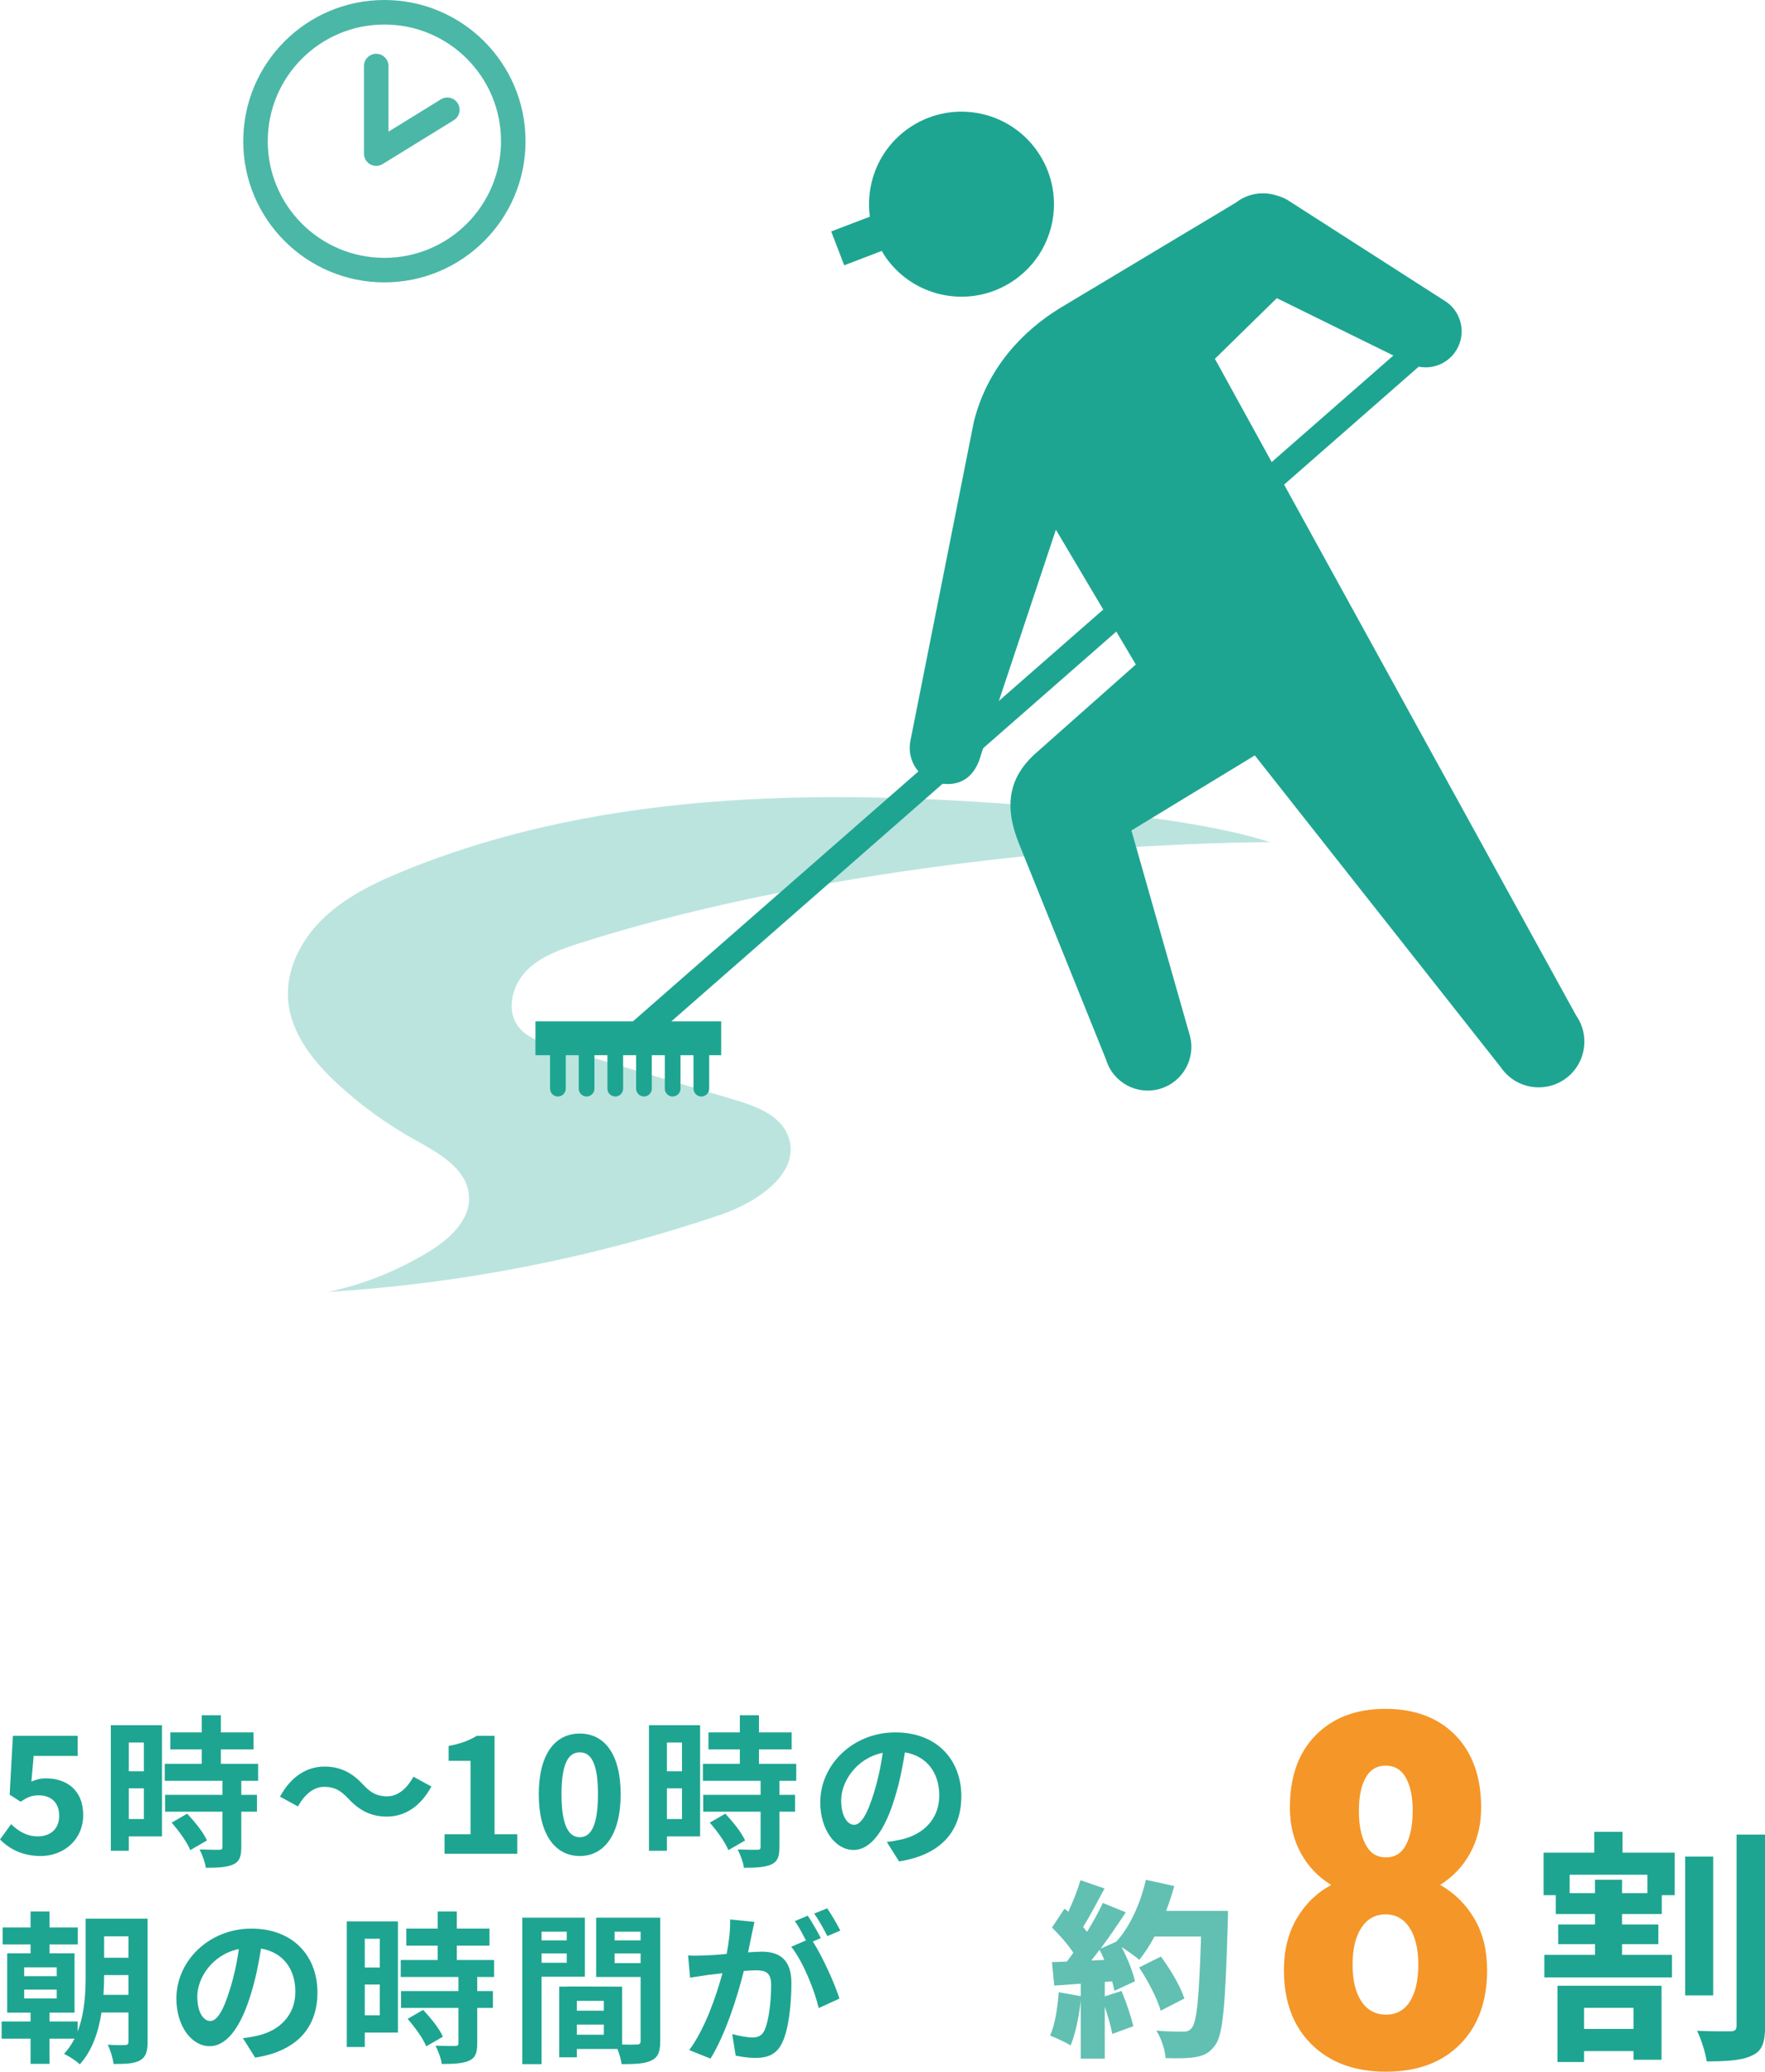 <?xml version="1.0" encoding="UTF-8"?><svg id="_レイヤー_2" xmlns="http://www.w3.org/2000/svg" width="215.95" height="253.4" viewBox="0 0 215.95 253.4"><defs><style>.cls-1{fill:#f59628;}.cls-2{fill:#61c0b2;}.cls-3{stroke-miterlimit:10;}.cls-3,.cls-4{fill:none;stroke:#4bb7a7;stroke-width:3px;}.cls-4{stroke-linecap:round;stroke-linejoin:round;}.cls-5{fill:#bbe4de;}.cls-6{fill:#1ea591;}</style></defs><g id="_レイヤー_1-2"><path class="cls-5" d="M155.41,103.01c-26.16,.19-59.55,4.37-84.46,12.35-2.37,.76-4.82,1.61-6.55,3.39s-2.49,4.77-1.02,6.77c1.02,1.4,2.8,1.97,4.46,2.46,7.33,2.18,14.66,4.35,21.99,6.53,2.63,.78,5.6,1.86,6.59,4.42,1.71,4.42-3.7,8.11-8.19,9.63-15.52,5.28-31.74,8.46-48.1,9.46,4.34-.89,8.43-2.57,12.23-4.85,2.58-1.55,5.24-3.92,5.02-6.92-.24-3.31-3.73-5.23-6.63-6.84-3.33-1.85-6.44-4.09-9.26-6.66-3.07-2.8-5.92-6.31-6.24-10.45-.29-3.78,1.65-7.47,4.41-10.07s6.24-4.28,9.75-5.71c25.15-10.26,53.27-10.05,80.32-7.67,10.33,.91,19.24,2.12,25.68,4.16Z"/><path class="cls-1" d="M181.22,221.08c0,2.1-.45,3.96-1.34,5.58-.89,1.62-2.12,2.92-3.68,3.89,1.78,1.01,3.18,2.4,4.21,4.17,1.03,1.77,1.54,3.85,1.54,6.25,0,3.84-1.11,6.87-3.32,9.09-2.22,2.23-5.23,3.34-9.05,3.34s-6.85-1.11-9.11-3.34c-2.26-2.23-3.38-5.26-3.38-9.09,0-2.39,.51-4.48,1.54-6.26,1.03-1.78,2.44-3.17,4.24-4.15-1.58-.97-2.82-2.27-3.71-3.89-.89-1.62-1.34-3.48-1.34-5.58,0-3.78,1.06-6.74,3.18-8.87,2.12-2.14,4.96-3.2,8.52-3.2s6.45,1.08,8.55,3.23c2.1,2.16,3.15,5.1,3.15,8.84Zm-11.63,25.34c1.27,0,2.24-.54,2.92-1.62,.68-1.08,1.02-2.58,1.02-4.5s-.36-3.42-1.07-4.51c-.71-1.09-1.69-1.63-2.94-1.63s-2.23,.54-2.95,1.63c-.72,1.09-1.08,2.59-1.08,4.51s.36,3.42,1.08,4.5c.72,1.08,1.73,1.62,3.01,1.62Zm3.26-24.9c0-1.68-.27-3.03-.82-4.04s-1.38-1.51-2.51-1.51c-1.07,0-1.88,.49-2.43,1.47s-.83,2.34-.83,4.08,.28,3.07,.83,4.11,1.38,1.56,2.49,1.56,1.93-.52,2.46-1.56,.8-2.41,.8-4.11Z"/><path class="cls-6" d="M198.52,226.61h6.38v5.2h-1.58v2.31h-4.86v1.28h4.44v2.4h-4.44v1.31h6.11v2.76h-15.62v-2.76h6.2v-1.31h-4.5v-2.4h4.5v-1.28h-4.8v-2.31h-1.49v-5.2h6.2v-2.55h3.46v2.55Zm-7.96,16.28h12.73v9.05h-3.43v-1.06h-6.05v1.34h-3.25v-9.33Zm11-13.58h-9.51v2.25h3.1v-1.64h3.31v1.64h3.1v-2.25Zm-7.75,16.28v2.58h6.05v-2.58h-6.05Zm15.8-1.52h-3.43v-16.98h3.43v16.98Zm6.35-19.66v23.42c0,2.01-.36,3.04-1.58,3.58-1.18,.61-3.07,.73-5.56,.73-.15-1.03-.67-2.7-1.18-3.74,1.76,.09,3.49,.06,4.1,.06,.52,0,.73-.18,.73-.67v-23.39h3.49Z"/><g><path class="cls-6" d="M147.15,45.35l9.07-8.88,16,7.87c2.1,1.22,4.8,.51,6.02-1.6,1.22-2.1,.51-4.8-1.6-6.02l-19.13-12.27c-.4-.23-.82-.4-1.25-.52-1.67-.56-3.57-.3-5.06,.86l-21.7,13.01c-4.25,2.66-8.69,7.09-10.35,13.8l-7.78,39.11c-.42,2.4,1.17,4.68,3.57,5.1,2.4,.42,4.32-.57,5.11-3.57l9.14-27.45,9.78,16.49-12.04,10.67c-3.58,3.07-4.09,6.65-2.28,11.18l10.67,26.46c.85,2.83,3.82,4.43,6.64,3.58,2.82-.85,4.43-3.82,3.58-6.64-.09-.31-7.11-24.95-7.11-24.95l15.1-9.18,30.13,38.19c1.75,2.54,5.24,3.17,7.78,1.42,2.54-1.76,3.17-5.24,1.42-7.77l-45.87-83.36"/><path class="cls-6" d="M178.63,40.43l-2.02-2.31L77.44,124.93h-11.93v4.14h1.79v4.09c0,.53,.43,.96,.96,.96s.96-.43,.96-.96v-4.09h1.59v4.09c0,.53,.43,.96,.96,.96s.96-.43,.96-.96v-4.09h1.59v4.09c0,.53,.43,.96,.96,.96s.96-.43,.96-.96v-4.09h1.59v4.09c0,.53,.43,.96,.96,.96s.96-.43,.96-.96v-4.09h1.59v4.09c0,.53,.43,.96,.96,.96s.96-.43,.96-.96v-4.09h1.59v4.09c0,.53,.43,.96,.96,.96s.96-.43,.96-.96v-4.09h1.47v-4.14h-6.1L178.63,40.43Z"/><path class="cls-6" d="M127.15,18.85c-3.38-5.26-10.39-6.77-15.64-3.39-3.82,2.46-5.65,6.82-5.08,11.04l-4.73,1.81,1.59,4.14,4.6-1.76c.08,.14,.15,.28,.23,.41,3.38,5.26,10.39,6.77,15.64,3.39,5.26-3.38,6.78-10.39,3.39-15.64Z"/></g><g><path class="cls-6" d="M0,225l1.36-1.88c.84,.82,1.88,1.5,3.26,1.5,1.54,0,2.62-.9,2.62-2.52s-1-2.5-2.5-2.5c-.88,0-1.36,.22-2.22,.78l-1.34-.86,.4-7.2h7.92v2.46H4.12l-.28,3.14c.6-.26,1.1-.4,1.78-.4,2.48,0,4.56,1.4,4.56,4.48s-2.44,5.02-5.18,5.02c-2.34,0-3.9-.92-5-2.02Z"/><path class="cls-6" d="M19.82,224.62h-4.06v1.76h-2.2v-15.36h6.26v13.6Zm-4.06-11.48v3.52h1.84v-3.52h-1.84Zm1.84,9.36v-3.76h-1.84v3.76h1.84Zm11.92-4.68v1.72h1.92v2.06h-1.92v4.36c0,1.14-.22,1.74-1,2.1-.78,.34-1.86,.4-3.34,.4-.08-.66-.44-1.6-.76-2.24,.96,.04,2.08,.04,2.38,.04,.32,0,.42-.08,.42-.36v-4.3h-7.02v-2.06h7.02v-1.72h-7.06v-2.08h4.52v-1.76h-3.84v-2.08h3.84v-2.1h2.34v2.1h4v2.08h-4v1.76h4.56v2.08h-2.06Zm-6.62,4.02c.92,.98,2,2.3,2.42,3.28l-2.04,1.18c-.36-.92-1.38-2.34-2.28-3.36l1.9-1.1Z"/><path class="cls-6" d="M39.64,218.56c-1.28,0-2.42,.98-3.18,2.4l-2.2-1.2c1.34-2.48,3.3-3.68,5.44-3.68,1.9,0,3.36,.72,4.72,2.2,.86,.92,1.6,1.44,2.98,1.44,1.28,0,2.42-.98,3.18-2.4l2.2,1.2c-1.34,2.48-3.3,3.68-5.44,3.68-1.9,0-3.36-.72-4.72-2.2-.86-.9-1.58-1.44-2.98-1.44Z"/><path class="cls-6" d="M54.39,224.36h3.18v-8.98h-2.68v-1.82c1.48-.28,2.5-.66,3.44-1.24h2.18v12.04h2.78v2.38h-8.9v-2.38Z"/><path class="cls-6" d="M65.92,219.46c0-4.88,1.98-7.42,5.02-7.42s5,2.56,5,7.42-1.96,7.56-5,7.56-5.02-2.66-5.02-7.56Zm7.24,0c0-4-.94-5.12-2.22-5.12s-2.24,1.12-2.24,5.12,.96,5.26,2.24,5.26,2.22-1.24,2.22-5.26Z"/><path class="cls-6" d="M85.66,224.62h-4.06v1.76h-2.2v-15.36h6.26v13.6Zm-4.06-11.48v3.52h1.84v-3.52h-1.84Zm1.84,9.36v-3.76h-1.84v3.76h1.84Zm11.92-4.68v1.72h1.92v2.06h-1.92v4.36c0,1.14-.22,1.74-1,2.1-.78,.34-1.86,.4-3.34,.4-.08-.66-.44-1.6-.76-2.24,.96,.04,2.08,.04,2.38,.04,.32,0,.42-.08,.42-.36v-4.3h-7.02v-2.06h7.02v-1.72h-7.06v-2.08h4.52v-1.76h-3.84v-2.08h3.84v-2.1h2.34v2.1h4v2.08h-4v1.76h4.56v2.08h-2.06Zm-6.62,4.02c.92,.98,2,2.3,2.42,3.28l-2.04,1.18c-.36-.92-1.38-2.34-2.28-3.36l1.9-1.1Z"/><path class="cls-6" d="M110,227.68l-1.5-2.38c.76-.08,1.32-.2,1.86-.32,2.56-.6,4.56-2.44,4.56-5.36,0-2.76-1.5-4.82-4.2-5.28-.28,1.7-.62,3.54-1.2,5.42-1.2,4.04-2.92,6.52-5.1,6.52s-4.06-2.44-4.06-5.82c0-4.62,4-8.56,9.18-8.56s8.08,3.44,8.08,7.8-2.58,7.2-7.62,7.98Zm-5.5-4.48c.84,0,1.62-1.26,2.44-3.96,.46-1.48,.84-3.18,1.06-4.84-3.3,.68-5.08,3.6-5.08,5.8,0,2.02,.8,3,1.58,3Z"/><path class="cls-6" d="M18.06,249.78c0,1.18-.24,1.86-.94,2.24-.72,.4-1.72,.44-3.22,.44-.08-.66-.4-1.72-.72-2.36,.88,.06,1.84,.06,2.14,.04,.3-.02,.4-.1,.4-.42v-3.56h-3.3c-.36,2.32-1.12,4.66-2.66,6.34-.4-.4-1.36-1.02-1.92-1.28,.52-.56,.94-1.2,1.28-1.86h-3.06v3.08H3.74v-3.08H.2v-2.1H3.74v-1.08H.88v-7.26H3.74v-1.08H.32v-2.08H3.74v-1.96h2.32v1.96h3.46v2.08h-3.46v1.08h3.06v7.26h-3.06v1.08h3.44v1.22c.88-2.26,.98-4.82,.98-6.9v-6.9h7.58v15.1Zm-15.1-8.06h3.98v-1.08H2.96v1.08Zm0,2.72h3.98v-1.08H2.96v1.08Zm12.76-.44v-2.42h-2.98c0,.74-.02,1.56-.08,2.42h3.06Zm-2.98-7.16v2.62h2.98v-2.62h-2.98Z"/><path class="cls-6" d="M31.22,251.68l-1.5-2.38c.76-.08,1.32-.2,1.86-.32,2.56-.6,4.56-2.44,4.56-5.36,0-2.76-1.5-4.82-4.2-5.28-.28,1.7-.62,3.54-1.2,5.42-1.2,4.04-2.92,6.52-5.1,6.52s-4.06-2.44-4.06-5.82c0-4.62,4-8.56,9.18-8.56s8.08,3.44,8.08,7.8-2.58,7.2-7.62,7.98Zm-5.5-4.48c.84,0,1.62-1.26,2.44-3.96,.46-1.48,.84-3.18,1.06-4.84-3.3,.68-5.08,3.6-5.08,5.8,0,2.02,.8,3,1.58,3Z"/><path class="cls-6" d="M48.69,248.62h-4.06v1.76h-2.2v-15.36h6.26v13.6Zm-4.06-11.48v3.52h1.84v-3.52h-1.84Zm1.84,9.36v-3.76h-1.84v3.76h1.84Zm11.92-4.68v1.72h1.92v2.06h-1.92v4.36c0,1.14-.22,1.74-1,2.1-.78,.34-1.86,.4-3.34,.4-.08-.66-.44-1.6-.76-2.24,.96,.04,2.08,.04,2.38,.04,.32,0,.42-.08,.42-.36v-4.3h-7.02v-2.06h7.02v-1.72h-7.06v-2.08h4.52v-1.76h-3.84v-2.08h3.84v-2.1h2.34v2.1h4v2.08h-4v1.76h4.56v2.08h-2.06Zm-6.62,4.02c.92,.98,2,2.3,2.42,3.28l-2.04,1.18c-.36-.92-1.38-2.34-2.28-3.36l1.9-1.1Z"/><path class="cls-6" d="M66.26,241.78v10.7h-2.36v-17.92h7.66v7.22h-5.3Zm0-5.5v1.06h3.08v-1.06h-3.08Zm3.08,3.8v-1.14h-3.08v1.14h3.08Zm11.44,9.58c0,1.28-.26,1.98-1.06,2.36-.78,.4-1.94,.46-3.66,.46-.06-.5-.28-1.24-.52-1.86h-4.96v1.02h-2.16v-8.64h.98v-.02l6.72,.02v7.08c.78,.02,1.52,.02,1.78,0,.36,0,.48-.12,.48-.44v-7.82h-5.44v-7.26h7.84v15.1Zm-6.9-4.92h-3.3v1.2h3.3v-1.2Zm0,4.14v-1.24h-3.3v1.24h3.3Zm1.32-12.6v1.06h3.18v-1.06h-3.18Zm3.18,3.84v-1.18h-3.18v1.18h3.18Z"/><path class="cls-6" d="M91.95,236.74c-.12,.6-.28,1.34-.42,2.06,.68-.04,1.26-.08,1.68-.08,2.12,0,3.62,.94,3.62,3.82,0,2.36-.28,5.6-1.14,7.34-.66,1.4-1.76,1.84-3.28,1.84-.76,0-1.72-.14-2.4-.28l-.42-2.64c.76,.22,1.92,.42,2.44,.42,.68,0,1.18-.2,1.5-.86,.54-1.14,.82-3.56,.82-5.54,0-1.6-.7-1.82-1.94-1.82-.32,0-.82,.04-1.4,.08-.76,3.04-2.24,7.78-4.08,10.72l-2.6-1.04c1.94-2.62,3.32-6.66,4.06-9.4-.72,.08-1.36,.16-1.72,.2-.58,.1-1.62,.24-2.24,.34l-.24-2.72c.74,.06,1.4,.02,2.14,0,.62-.02,1.56-.08,2.58-.18,.28-1.5,.46-2.96,.42-4.22l2.98,.3c-.12,.52-.26,1.16-.36,1.66Zm8.48,.32l-.98,.42c1.2,1.86,2.7,5.2,3.26,6.98l-2.54,1.16c-.52-2.22-1.94-5.74-3.36-7.5l1.8-.78c-.4-.76-.9-1.72-1.36-2.36l1.58-.66c.5,.74,1.22,2,1.6,2.74Zm2.38-.92l-1.58,.68c-.42-.82-1.06-2-1.62-2.76l1.6-.64c.52,.76,1.26,2.02,1.6,2.72Z"/></g><circle class="cls-3" cx="47.03" cy="17.27" r="15.77"/><polyline class="cls-4" points="46.03 8.08 46.03 18.79 54.73 13.43"/><path class="cls-2" d="M150.24,233.71s0,1.08-.02,1.49c-.3,9.98-.57,13.68-1.54,14.95-.71,.99-1.4,1.29-2.44,1.47-.87,.16-2.28,.16-3.63,.12-.05-.94-.51-2.41-1.13-3.36,1.4,.12,2.69,.12,3.31,.12,.46,0,.71-.09,.99-.41,.67-.69,.94-3.96,1.17-11.22h-5.7c-.58,1.08-1.22,2.07-1.86,2.85-.46-.41-1.38-1.06-2.16-1.56,.74,1.43,1.4,3.04,1.63,4.19l-2.51,1.15c-.07-.34-.16-.74-.28-1.15l-.9,.07v1.77l2.05-.67c.58,1.38,1.17,3.15,1.45,4.32l-2.58,.94c-.16-.9-.53-2.16-.92-3.33v6.35h-2.94v-7.13c-.21,2.05-.67,4.16-1.24,5.52-.58-.37-1.82-.94-2.51-1.2,.6-1.33,.92-3.4,1.06-5.31l2.69,.48v-1.52l-3.24,.23-.28-2.87,1.82-.07c.28-.35,.53-.71,.8-1.08-.67-1.01-1.7-2.18-2.62-3.08l1.54-2.32,.46,.39c.57-1.24,1.15-2.69,1.49-3.86l2.94,1.01c-.87,1.63-1.82,3.43-2.62,4.71,.16,.21,.34,.41,.48,.6,.74-1.22,1.43-2.46,1.93-3.54l2.81,1.15c-.94,1.43-2,2.99-3.08,4.44l1.91-.85c1.66-1.79,2.97-4.67,3.63-7.57l3.47,.76c-.28,1.03-.62,2.05-.99,3.04h7.54Zm-15.13,6.02c-.18-.44-.37-.85-.58-1.24-.34,.46-.67,.9-1.01,1.31l1.59-.07Zm6.9,6.21c-.39-1.43-1.54-3.63-2.64-5.29l2.67-1.33c1.15,1.56,2.41,3.66,2.87,5.13l-2.9,1.49Z"/></g></svg>